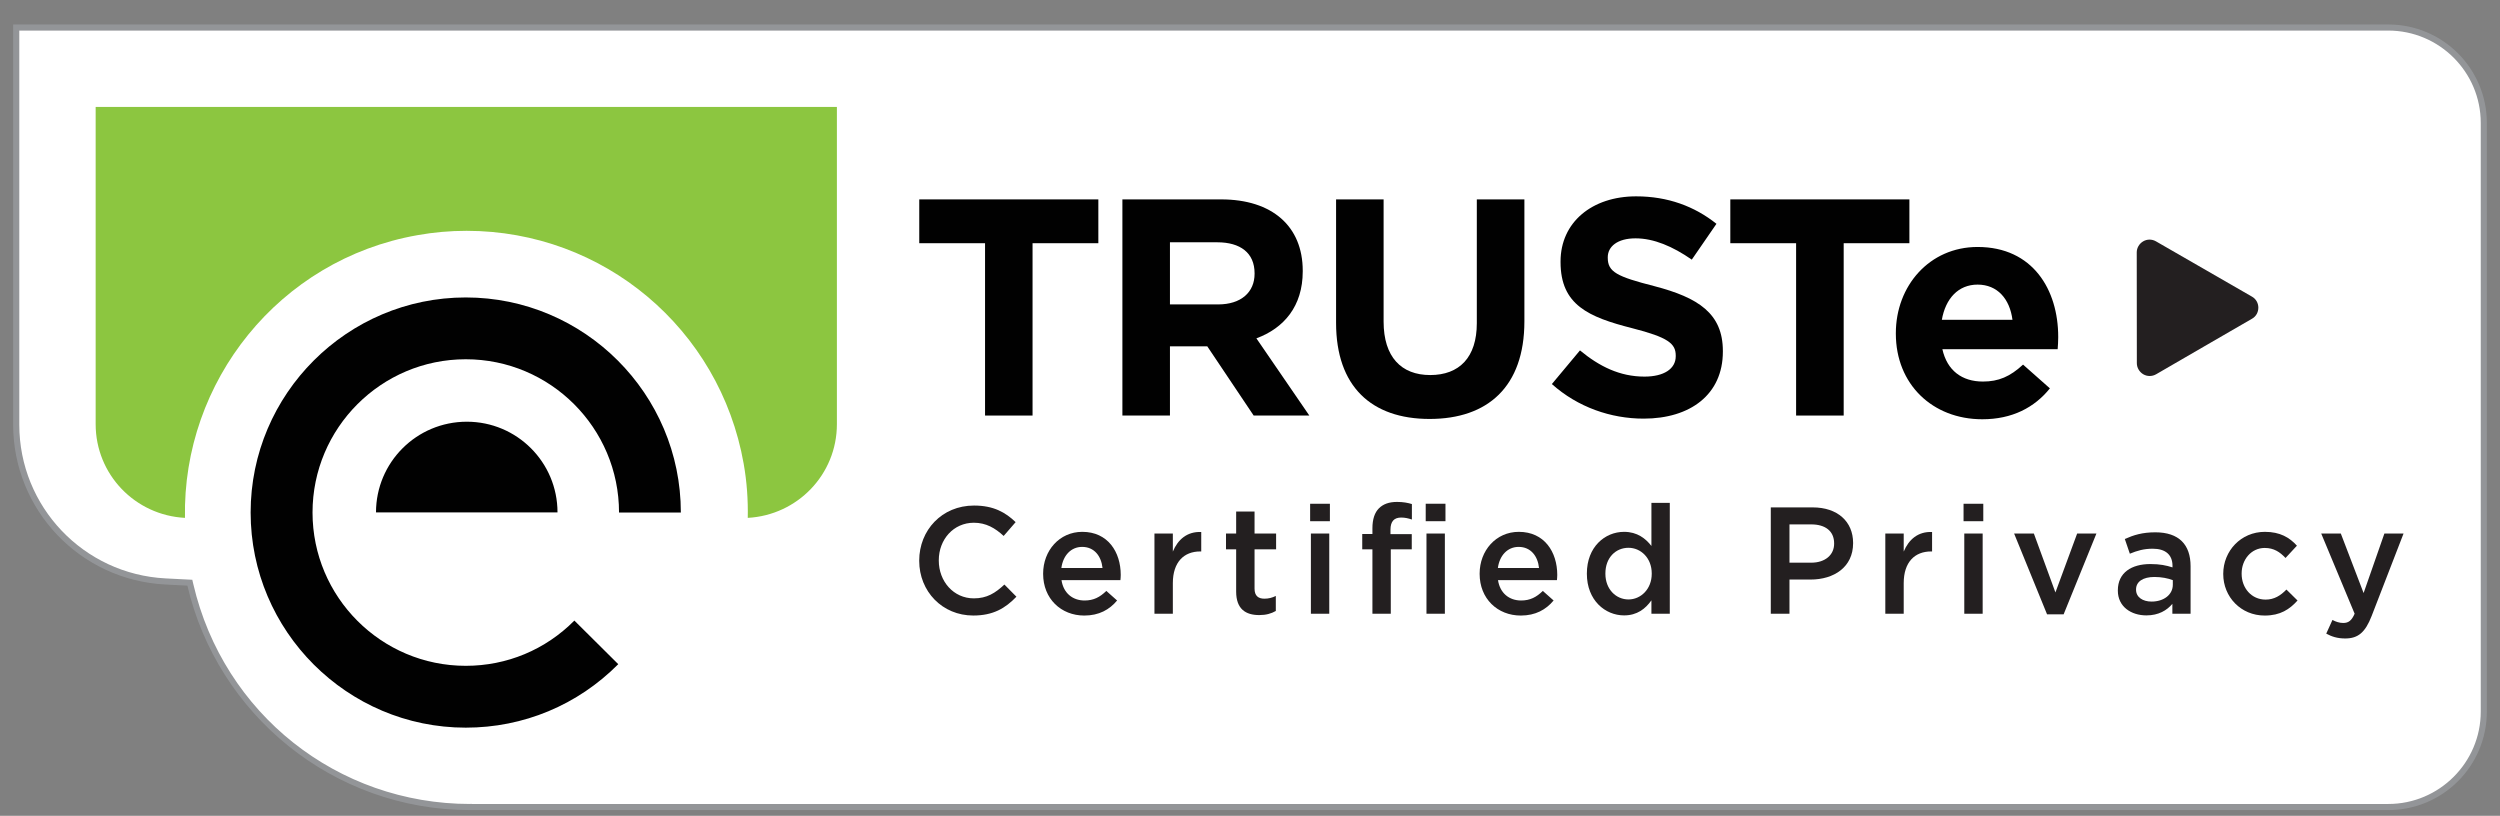<svg width="95" height="31" viewBox="0 0 95 31" fill="none" xmlns="http://www.w3.org/2000/svg">
<rect x="0" y="0" width="95" height="31" fill="#808080" stroke="none"/>
<g clip-path="url(#clip0_16_7505)">
<path fill-rule="evenodd" clip-rule="evenodd" d="M17.891 30.668C12.765 30.668 8.394 27.197 7.234 22.227L7.214 22.142L6.286 22.095C3.107 21.931 0.616 19.314 0.616 16.137V1.047H90.753C92.755 1.047 94.385 2.674 94.385 4.674V27.037C94.385 29.039 92.755 30.668 90.753 30.668H17.891" fill="white"/>
<path fill-rule="evenodd" clip-rule="evenodd" d="M90.753 1.162C92.692 1.162 94.269 2.737 94.269 4.674V27.038C94.269 28.975 92.692 30.551 90.753 30.551L17.921 30.552L17.908 30.543L17.867 30.551C12.82 30.551 8.494 27.117 7.347 22.201L7.307 22.031L7.133 22.022L6.292 21.979C3.174 21.818 0.733 19.252 0.733 16.137V1.162H90.753M90.753 0.93H0.5V16.137C0.5 19.376 3.039 22.044 6.281 22.211L7.121 22.254C8.26 27.136 12.645 30.783 17.867 30.783C17.876 30.783 17.883 30.782 17.883 30.782L17.891 30.783H90.753C92.824 30.783 94.5 29.108 94.5 27.038V4.674C94.5 2.607 92.824 0.93 90.753 0.93" fill="#939598"/>
<path fill-rule="evenodd" clip-rule="evenodd" d="M3.635 4.064V16.118C3.635 18.034 5.139 19.581 7.029 19.679C6.93 14.502 10.603 9.863 15.861 8.937C16.477 8.826 17.104 8.771 17.728 8.771C22.929 8.771 27.354 12.493 28.259 17.617C28.382 18.313 28.429 19.001 28.415 19.679C30.303 19.576 31.802 18.03 31.802 16.118V4.064H3.635" fill="#8CC640"/>
<path fill-rule="evenodd" clip-rule="evenodd" d="M14.288 19.472C14.288 17.568 15.831 16.025 17.74 16.025C19.646 16.025 21.185 17.568 21.185 19.472H14.288V19.472ZM9.524 19.475C9.524 23.982 13.197 27.651 17.699 27.651C19.891 27.651 21.948 26.794 23.494 25.239L21.826 23.582C20.724 24.692 19.261 25.301 17.699 25.301C14.485 25.301 11.876 22.687 11.876 19.475C11.876 16.264 14.485 13.652 17.699 13.652C20.913 13.652 23.523 16.264 23.523 19.475H25.872C25.872 14.97 22.206 11.303 17.699 11.303C13.197 11.303 9.524 14.97 9.524 19.475V19.475Z" fill="#010101"/>
<path fill-rule="evenodd" clip-rule="evenodd" d="M34.93 21.312V21.301C34.93 20.152 35.789 19.211 37.013 19.211C37.758 19.211 38.208 19.471 38.594 19.841L38.139 20.366C37.815 20.066 37.469 19.864 37.007 19.864C36.234 19.864 35.674 20.499 35.674 21.29V21.301C35.674 22.092 36.234 22.738 37.007 22.738C37.504 22.738 37.821 22.536 38.167 22.213L38.624 22.675C38.202 23.114 37.74 23.39 36.984 23.39C35.807 23.39 34.93 22.473 34.93 21.312" fill="#231F20"/>
<path fill-rule="evenodd" clip-rule="evenodd" d="M39.639 21.809V21.797C39.639 20.926 40.256 20.21 41.128 20.21C42.097 20.21 42.588 20.972 42.588 21.849C42.588 21.913 42.582 21.976 42.576 22.046H40.337C40.412 22.542 40.764 22.819 41.214 22.819C41.555 22.819 41.797 22.693 42.04 22.455L42.45 22.819C42.161 23.166 41.763 23.391 41.203 23.391C40.32 23.391 39.639 22.75 39.639 21.809V21.809ZM41.896 21.585C41.849 21.134 41.584 20.782 41.122 20.782C40.695 20.782 40.395 21.111 40.332 21.585H41.896V21.585Z" fill="#231F20"/>
<path fill-rule="evenodd" clip-rule="evenodd" d="M43.869 20.274H44.568V20.96C44.758 20.504 45.11 20.193 45.647 20.216V20.955H45.607C44.995 20.955 44.568 21.353 44.568 22.161V23.321H43.869V20.274" fill="#231F20"/>
<path fill-rule="evenodd" clip-rule="evenodd" d="M46.974 22.479V20.874H46.588V20.274H46.974V19.437H47.673V20.274H48.492V20.874H47.673V22.369C47.673 22.64 47.812 22.75 48.048 22.75C48.204 22.75 48.342 22.715 48.481 22.646V23.217C48.308 23.316 48.112 23.373 47.852 23.373C47.339 23.373 46.974 23.148 46.974 22.479" fill="#231F20"/>
<path fill-rule="evenodd" clip-rule="evenodd" d="M49.785 19.143H50.536V19.806H49.785V19.143ZM49.814 20.274H50.512V23.322H49.814V20.274Z" fill="#231F20"/>
<path fill-rule="evenodd" clip-rule="evenodd" d="M52.152 20.874H51.765V20.291H52.152V20.072C52.152 19.731 52.238 19.477 52.399 19.316C52.562 19.154 52.786 19.073 53.086 19.073C53.329 19.073 53.496 19.108 53.652 19.154V19.742C53.514 19.696 53.392 19.667 53.243 19.667C52.977 19.667 52.838 19.812 52.838 20.13V20.297H53.647V20.874H52.85V23.321H52.152V20.874V20.874ZM54.177 19.142H54.928V19.806H54.177V19.142ZM54.206 20.273H54.905V23.321H54.206V20.273Z" fill="#231F20"/>
<path fill-rule="evenodd" clip-rule="evenodd" d="M56.226 21.809V21.797C56.226 20.926 56.844 20.21 57.715 20.21C58.685 20.21 59.176 20.972 59.176 21.849C59.176 21.913 59.169 21.976 59.164 22.046H56.924C57 22.542 57.352 22.819 57.802 22.819C58.142 22.819 58.385 22.693 58.627 22.455L59.037 22.819C58.748 23.166 58.35 23.391 57.79 23.391C56.907 23.391 56.226 22.75 56.226 21.809V21.809ZM58.483 21.585C58.437 21.134 58.171 20.782 57.709 20.782C57.282 20.782 56.982 21.111 56.919 21.585H58.483V21.585Z" fill="#231F20"/>
<path fill-rule="evenodd" clip-rule="evenodd" d="M60.301 21.803V21.792C60.301 20.782 60.988 20.21 61.715 20.21C62.217 20.21 62.534 20.464 62.754 20.747V19.108H63.452V23.321H62.754V22.813C62.529 23.131 62.212 23.385 61.715 23.385C60.999 23.385 60.301 22.813 60.301 21.803V21.803ZM62.766 21.803V21.791C62.766 21.203 62.35 20.816 61.882 20.816C61.403 20.816 61.005 21.185 61.005 21.791V21.803C61.005 22.392 61.409 22.779 61.882 22.779C62.35 22.779 62.766 22.386 62.766 21.803V21.803Z" fill="#231F20"/>
<path fill-rule="evenodd" clip-rule="evenodd" d="M67.29 19.281H68.883C69.824 19.281 70.418 19.817 70.418 20.631V20.643C70.418 21.549 69.691 22.023 68.802 22.023H68V23.321H67.29V19.281V19.281ZM68.826 21.382C69.362 21.382 69.697 21.082 69.697 20.661V20.649C69.697 20.176 69.357 19.927 68.826 19.927H68V21.382H68.826V21.382Z" fill="#231F20"/>
<path fill-rule="evenodd" clip-rule="evenodd" d="M71.642 20.274H72.341V20.96C72.531 20.504 72.883 20.193 73.419 20.216V20.955H73.38C72.767 20.955 72.341 21.353 72.341 22.161V23.321H71.642V20.274" fill="#231F20"/>
<path fill-rule="evenodd" clip-rule="evenodd" d="M74.615 19.143H75.365V19.806H74.615V19.143ZM74.643 20.274H75.341V23.322H74.643V20.274Z" fill="#231F20"/>
<path fill-rule="evenodd" clip-rule="evenodd" d="M76.536 20.274H77.287L78.106 22.513L78.932 20.274H79.664L78.418 23.344H77.788L76.536 20.274" fill="#231F20"/>
<path fill-rule="evenodd" clip-rule="evenodd" d="M82.55 23.322V22.946C82.342 23.194 82.025 23.385 81.563 23.385C80.986 23.385 80.478 23.056 80.478 22.444V22.433C80.478 21.757 81.003 21.434 81.713 21.434C82.082 21.434 82.319 21.486 82.555 21.561V21.503C82.555 21.082 82.29 20.851 81.805 20.851C81.465 20.851 81.211 20.926 80.934 21.041L80.743 20.482C81.078 20.332 81.407 20.228 81.904 20.228C82.804 20.228 83.242 20.701 83.242 21.515V23.322H82.55V23.322ZM82.567 22.046C82.388 21.976 82.14 21.925 81.869 21.925C81.43 21.925 81.17 22.104 81.17 22.398V22.41C81.17 22.698 81.43 22.86 81.759 22.86C82.221 22.86 82.567 22.6 82.567 22.219V22.046V22.046Z" fill="#231F20"/>
<path fill-rule="evenodd" clip-rule="evenodd" d="M84.483 21.815V21.804C84.483 20.938 85.153 20.21 86.065 20.21C86.642 20.21 87 20.424 87.283 20.736L86.85 21.203C86.636 20.978 86.411 20.822 86.059 20.822C85.551 20.822 85.182 21.261 85.182 21.792V21.804C85.182 22.346 85.557 22.785 86.093 22.785C86.423 22.785 86.665 22.629 86.884 22.403L87.306 22.819C87.005 23.154 86.653 23.391 86.059 23.391C85.153 23.391 84.483 22.681 84.483 21.815" fill="#231F20"/>
<path fill-rule="evenodd" clip-rule="evenodd" d="M88.397 24.078L88.633 23.558C88.76 23.627 88.899 23.673 89.043 23.673C89.239 23.673 89.361 23.587 89.476 23.321L88.206 20.274H88.951L89.817 22.536L90.607 20.274H91.335L90.122 23.408C89.88 24.031 89.608 24.262 89.118 24.262C88.824 24.262 88.61 24.193 88.397 24.078" fill="#231F20"/>
<path fill-rule="evenodd" clip-rule="evenodd" d="M81.44 9.172C81.292 9.259 81.196 9.42 81.196 9.589L81.2 13.802C81.2 13.974 81.297 14.134 81.444 14.222C81.594 14.31 81.78 14.31 81.933 14.222L83.751 13.168L85.576 12.112C85.729 12.027 85.817 11.865 85.817 11.691C85.817 11.52 85.729 11.359 85.576 11.273L81.927 9.171C81.774 9.083 81.589 9.083 81.44 9.172" fill="#231F20"/>
<path fill-rule="evenodd" clip-rule="evenodd" d="M39.237 9.242V15.791H37.432V9.242H34.932V7.577H41.737V9.242H39.237" fill="#010101"/>
<path fill-rule="evenodd" clip-rule="evenodd" d="M47.639 15.79L45.877 13.161H44.458V15.79H42.651V7.577H46.403C48.343 7.577 49.504 8.598 49.504 10.288V10.313C49.504 11.638 48.789 12.471 47.743 12.857L49.754 15.79H47.639V15.79ZM47.674 10.383C47.674 9.608 47.132 9.207 46.255 9.207H44.458V11.568H46.287C47.169 11.568 47.674 11.098 47.674 10.404V10.383V10.383Z" fill="#010101"/>
<path fill-rule="evenodd" clip-rule="evenodd" d="M54.325 15.92C52.117 15.92 50.771 14.688 50.771 12.27V7.577H52.577V12.223C52.577 13.562 53.247 14.252 54.348 14.252C55.452 14.252 56.119 13.584 56.119 12.282V7.577H57.927V12.21C57.927 14.698 56.531 15.92 54.325 15.92" fill="#010101"/>
<path fill-rule="evenodd" clip-rule="evenodd" d="M62.459 15.908C61.212 15.908 59.958 15.475 58.971 14.594L60.039 13.315C60.775 13.925 61.554 14.311 62.49 14.311C63.227 14.311 63.678 14.018 63.678 13.537V13.515C63.678 13.058 63.398 12.822 62.022 12.471C60.366 12.049 59.301 11.59 59.301 9.96V9.936C59.301 8.447 60.496 7.461 62.173 7.461C63.37 7.461 64.389 7.837 65.225 8.505L64.288 9.866C63.561 9.362 62.844 9.057 62.15 9.057C61.459 9.057 61.095 9.372 61.095 9.774V9.796C61.095 10.336 61.447 10.511 62.867 10.874C64.531 11.309 65.469 11.908 65.469 13.339V13.361C65.469 14.994 64.228 15.908 62.459 15.908" fill="#010101"/>
<path fill-rule="evenodd" clip-rule="evenodd" d="M70.06 9.242V15.791H68.252V9.242H65.752V7.577H72.557V9.242H70.06" fill="#010101"/>
<path fill-rule="evenodd" clip-rule="evenodd" d="M78.191 13.269H73.81C73.99 14.078 74.553 14.499 75.35 14.499C75.949 14.499 76.382 14.311 76.876 13.855L77.896 14.758C77.31 15.486 76.463 15.932 75.327 15.932C73.438 15.932 72.042 14.605 72.042 12.681V12.658C72.042 10.863 73.319 9.385 75.148 9.385C77.251 9.385 78.212 11.015 78.212 12.798V12.822C78.212 12.997 78.202 13.104 78.191 13.269M75.148 10.815C74.415 10.815 73.931 11.345 73.79 12.153H76.474C76.371 11.356 75.901 10.815 75.148 10.815" fill="#010101"/>
</g>
<defs>
<clipPath id="clip0_16_7505">
<rect width="94" height="29.853" fill="white" transform="translate(0.5 0.93)"/>
</clipPath>
</defs>
</svg>
